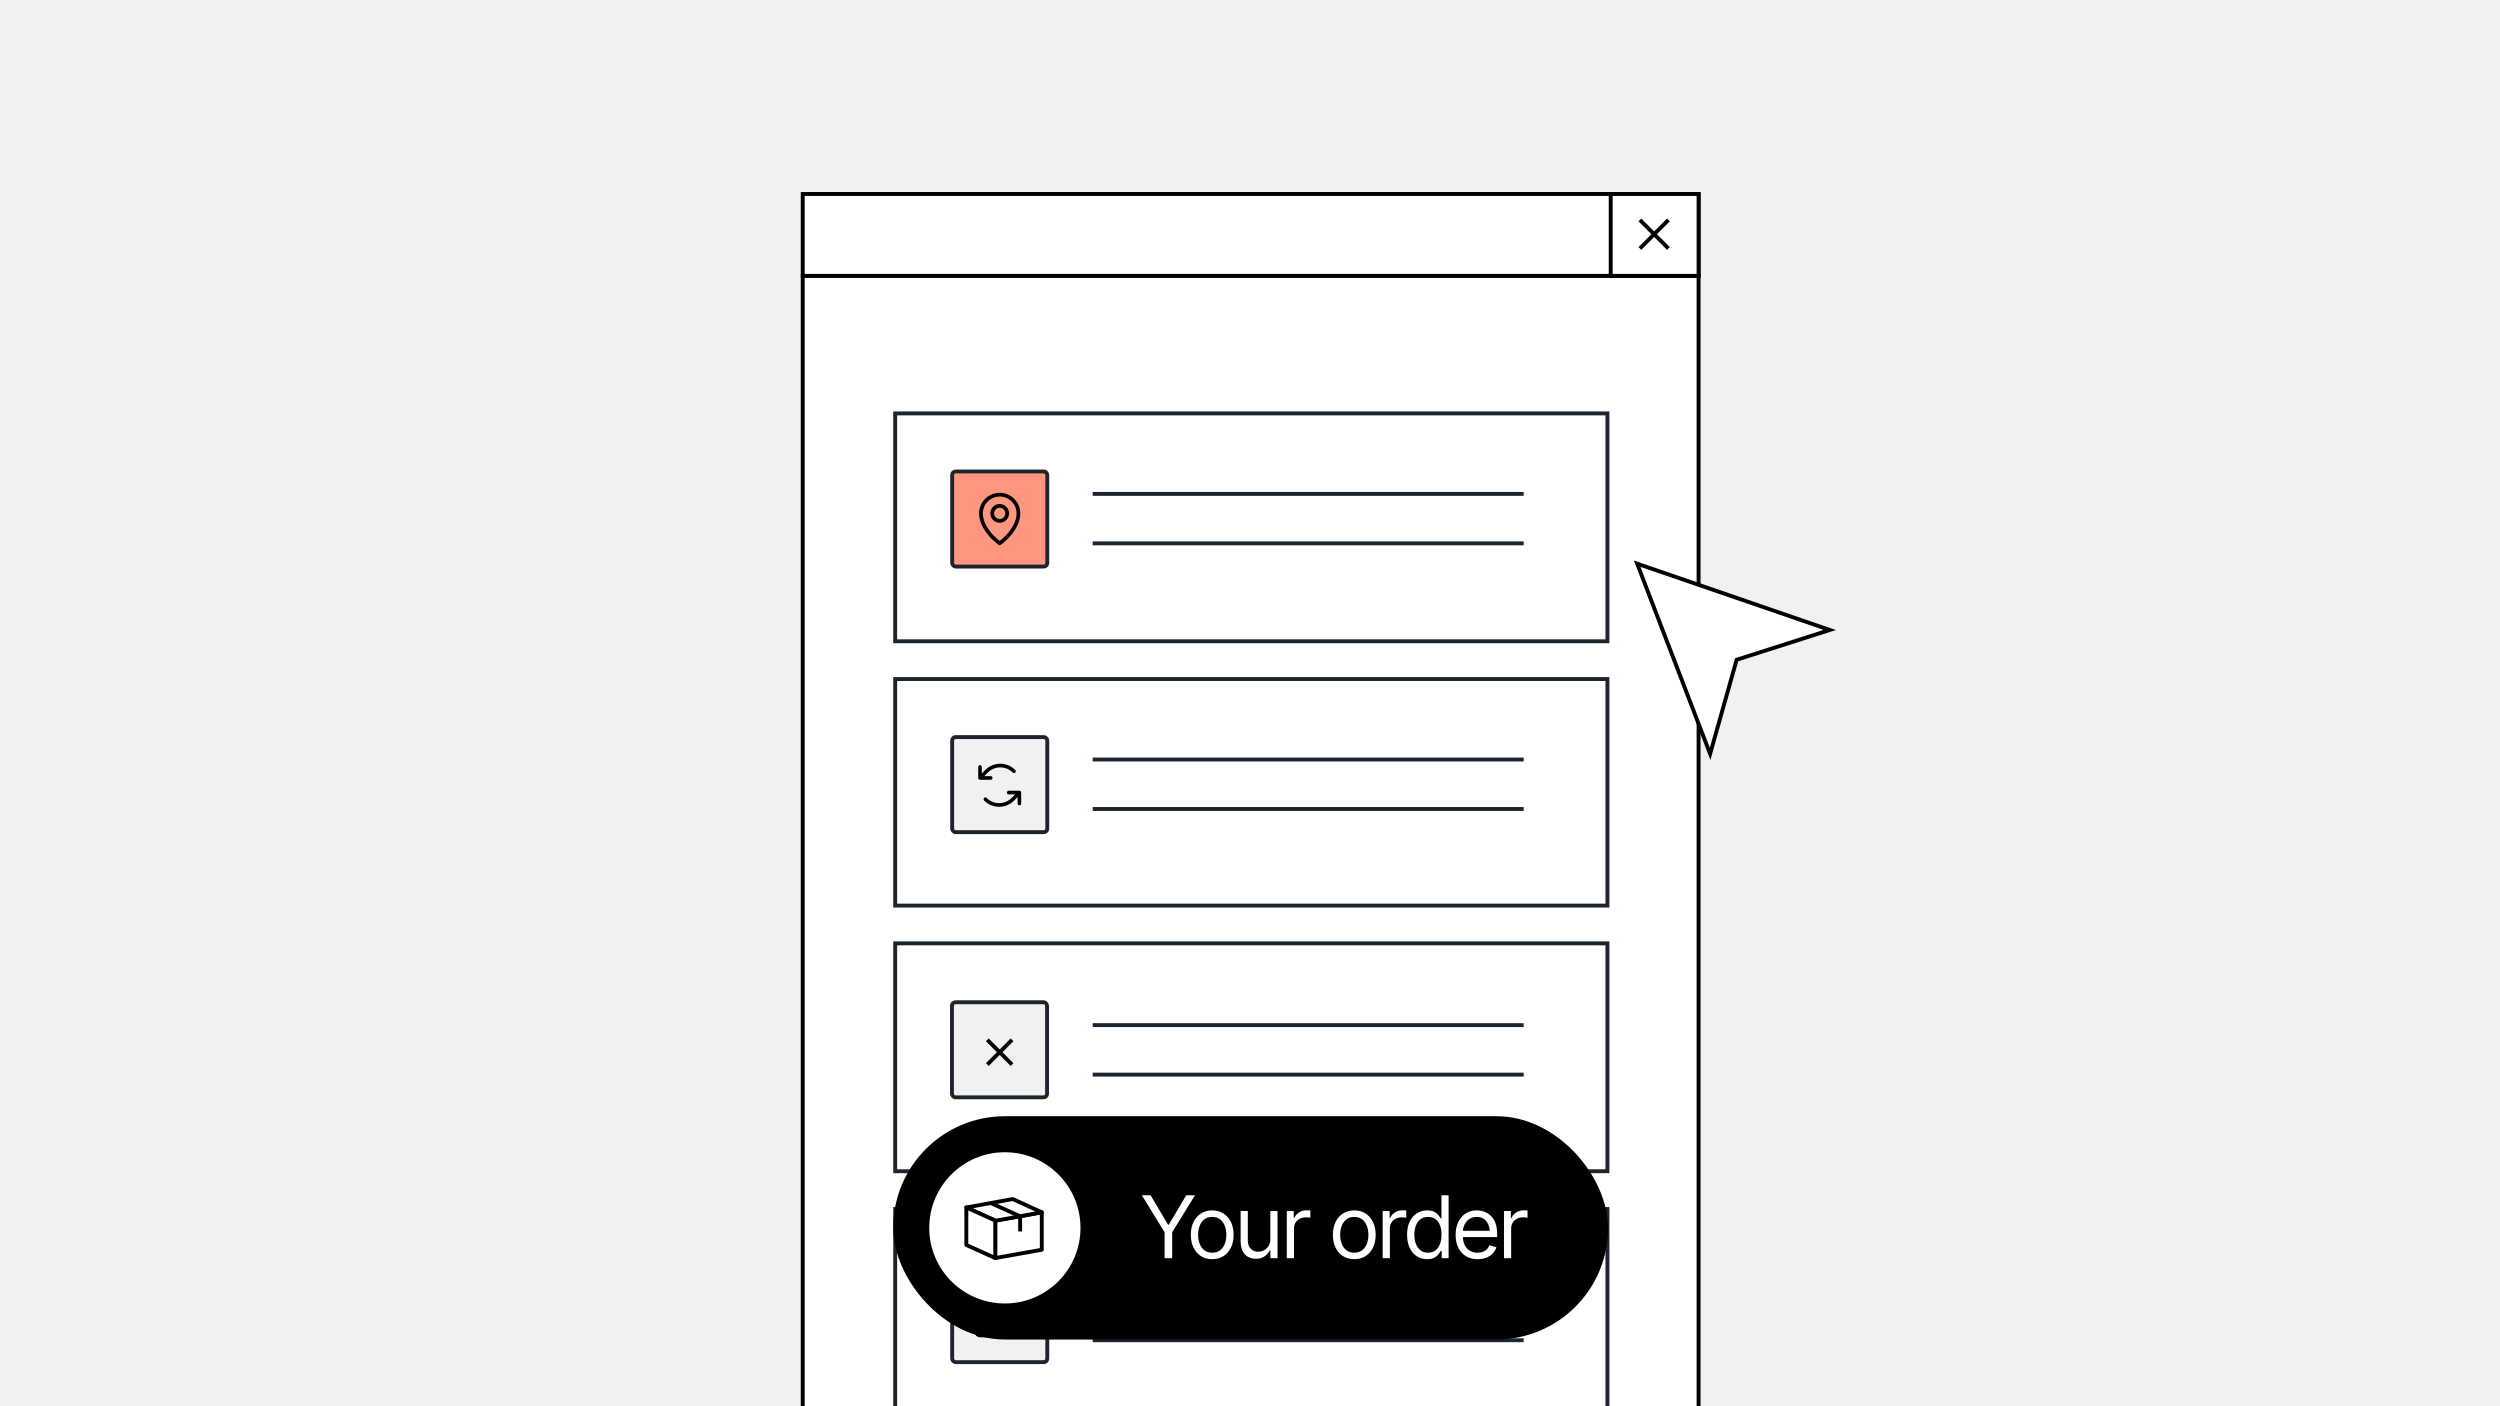 <svg width="1920" height="1080" viewBox="0 0 1920 1080" fill="none" xmlns="http://www.w3.org/2000/svg">
<rect x="0" y="0" width="1920" height="1080" fill="#808080" stroke="none"/>
<g clip-path="url(#clip0_2010_462)">
<rect width="1920" height="1080" fill="#F3F1F0"/>
<rect x="616.5" y="211.792" width="688" height="945.401" fill="white" stroke="black" stroke-width="3"/>
<rect x="1.5" y="-1.5" width="688" height="62.882" transform="matrix(1 0 0 -1 615 210.357)" fill="white" stroke="black" stroke-width="3"/>
<rect x="1.5" y="-1.5" width="67.479" height="62.882" transform="matrix(1 0 0 -1 1235.52 210.357)" fill="white" stroke="black" stroke-width="3"/>
<path d="M1259.45 168.924L1281.34 190.817" stroke="black" stroke-width="3"/>
<path d="M1281.34 168.924L1259.45 190.817" stroke="black" stroke-width="3"/>
<rect x="687.5" y="317.5" width="547" height="175" fill="white" stroke="#1E242E" stroke-width="3"/>
<path d="M839.191 379.303H1170.19" stroke="#1E242E" stroke-width="3"/>
<path d="M839.191 417.303H1170.19" stroke="#1E242E" stroke-width="3"/>
<rect x="731.269" y="362.082" width="73.036" height="73.036" rx="2.683" fill="#FF9780" stroke="#1E242E" stroke-width="3"/>
<path d="M767.769 387.082C766.347 387.082 764.957 387.504 763.775 388.294C762.593 389.083 761.672 390.206 761.128 391.519C760.584 392.833 760.442 394.278 760.719 395.672C760.996 397.066 761.681 398.347 762.686 399.352C763.691 400.357 764.972 401.042 766.366 401.319C767.761 401.596 769.206 401.454 770.519 400.91C771.832 400.366 772.955 399.445 773.745 398.263C774.535 397.081 774.956 395.691 774.956 394.27C774.956 392.364 774.199 390.535 772.851 389.187C771.503 387.839 769.675 387.082 767.769 387.082ZM767.769 398.582C766.916 398.582 766.082 398.329 765.373 397.855C764.663 397.382 764.111 396.708 763.784 395.92C763.458 395.132 763.373 394.265 763.539 393.428C763.705 392.592 764.116 391.823 764.719 391.22C765.322 390.617 766.091 390.207 766.927 390.04C767.764 389.874 768.631 389.959 769.419 390.286C770.207 390.612 770.88 391.165 771.354 391.874C771.828 392.583 772.081 393.417 772.081 394.27C772.081 395.413 771.627 396.51 770.818 397.319C770.009 398.128 768.912 398.582 767.769 398.582ZM767.769 378.457C763.576 378.462 759.557 380.129 756.593 383.094C753.628 386.058 751.961 390.077 751.956 394.27C751.956 399.912 754.563 405.892 759.503 411.565C761.722 414.128 764.221 416.436 766.951 418.447C767.193 418.616 767.481 418.707 767.776 418.707C768.071 418.707 768.359 418.616 768.601 418.447C771.326 416.435 773.819 414.127 776.034 411.565C780.967 405.892 783.581 399.912 783.581 394.27C783.576 390.077 781.909 386.058 778.944 383.094C775.98 380.129 771.961 378.462 767.769 378.457ZM767.769 415.473C764.798 413.137 754.831 404.557 754.831 394.27C754.831 390.839 756.194 387.548 758.62 385.122C761.047 382.695 764.337 381.332 767.769 381.332C771.2 381.332 774.49 382.695 776.917 385.122C779.343 387.548 780.706 390.839 780.706 394.27C780.706 404.553 770.739 413.137 767.769 415.473Z" fill="black"/>
<rect x="687.5" y="521.5" width="547" height="174" fill="white" stroke="#1E242E" stroke-width="3"/>
<path d="M839.191 583.303H1170.19" stroke="#1E242E" stroke-width="3"/>
<path d="M839.191 621.303H1170.19" stroke="#1E242E" stroke-width="3"/>
<rect x="731.269" y="566.082" width="73.036" height="73.036" rx="2.683" fill="#F3F1F0" stroke="#1E242E" stroke-width="3"/>
<path d="M760.894 598.863H752.644C752.279 598.863 751.929 598.715 751.671 598.452C751.413 598.188 751.269 597.83 751.269 597.457V589.02C751.269 588.647 751.413 588.289 751.671 588.025C751.929 587.762 752.279 587.613 752.644 587.613C753.008 587.613 753.358 587.762 753.616 588.025C753.874 588.289 754.019 588.647 754.019 589.02V594.063L756.533 591.491C759.6 588.339 763.765 586.561 768.112 586.548H768.203C772.514 586.537 776.656 588.263 779.731 591.352C779.982 591.615 780.123 591.968 780.123 592.335C780.123 592.703 779.982 593.055 779.731 593.318C779.48 593.581 779.138 593.733 778.779 593.741C778.42 593.75 778.072 593.614 777.809 593.363C775.246 590.79 771.795 589.352 768.203 589.361H768.126C764.503 589.372 761.033 590.853 758.477 593.479L755.962 596.051H760.894C761.258 596.051 761.608 596.199 761.866 596.463C762.124 596.727 762.269 597.084 762.269 597.457C762.269 597.83 762.124 598.188 761.866 598.452C761.608 598.715 761.258 598.863 760.894 598.863ZM782.894 607.301H774.644C774.279 607.301 773.929 607.449 773.671 607.713C773.413 607.977 773.269 608.334 773.269 608.707C773.269 609.08 773.413 609.438 773.671 609.702C773.929 609.965 774.279 610.113 774.644 610.113H779.575L777.06 612.685C774.505 615.311 771.035 616.792 767.413 616.804H767.335C763.744 616.812 760.293 615.374 757.729 612.801C757.601 612.667 757.448 612.561 757.279 612.488C757.111 612.415 756.929 612.378 756.746 612.378C756.563 612.378 756.381 612.415 756.213 612.488C756.044 612.561 755.891 612.667 755.763 612.801C755.635 612.935 755.534 613.094 755.467 613.268C755.4 613.443 755.367 613.629 755.371 613.816C755.376 614.004 755.416 614.188 755.491 614.359C755.566 614.53 755.674 614.684 755.808 614.812C758.883 617.902 763.025 619.628 767.335 619.616H767.425C771.772 619.603 775.936 617.825 779.002 614.673L781.519 612.102V617.145C781.519 617.518 781.663 617.875 781.921 618.139C782.179 618.403 782.529 618.551 782.894 618.551C783.258 618.551 783.608 618.403 783.866 618.139C784.124 617.875 784.269 617.518 784.269 617.145V608.707C784.269 608.334 784.124 607.977 783.866 607.713C783.608 607.449 783.258 607.301 782.894 607.301Z" fill="black"/>
<rect x="687.5" y="724.5" width="547" height="175" fill="white" stroke="#1E242E" stroke-width="3"/>
<path d="M839.191 787.303H1170.19" stroke="#1E242E" stroke-width="3"/>
<path d="M839.191 825.303H1170.19" stroke="#1E242E" stroke-width="3"/>
<rect x="731.109" y="769.715" width="73.036" height="73.036" rx="2.683" fill="#F3F1F0" stroke="#1E242E" stroke-width="3"/>
<path d="M758.248 798.583L777.256 817.591" stroke="black" stroke-width="3"/>
<path d="M777.255 798.583L758.247 817.591" stroke="black" stroke-width="3"/>
<rect x="687.5" y="928.5" width="547" height="175" fill="white" stroke="#1E242E" stroke-width="3"/>
<path d="M839.191 991.303H1170.19" stroke="#1E242E" stroke-width="3"/>
<path d="M839.191 1029.3H1170.19" stroke="#1E242E" stroke-width="3"/>
<rect x="731.269" y="973.083" width="73.036" height="73.036" rx="2.683" fill="#F3F1F0" stroke="#1E242E" stroke-width="3"/>
<path d="M786.468 1020.91L771.438 994.808C771.062 994.169 770.526 993.639 769.883 993.27C769.239 992.902 768.51 992.708 767.768 992.708C767.027 992.708 766.298 992.902 765.654 993.27C765.011 993.639 764.475 994.169 764.099 994.808L749.068 1020.91C748.707 1021.53 748.517 1022.23 748.517 1022.95C748.517 1023.67 748.707 1024.37 749.068 1024.99C749.439 1025.63 749.975 1026.16 750.619 1026.53C751.264 1026.9 751.995 1027.09 752.738 1027.08H782.799C783.541 1027.09 784.271 1026.9 784.916 1026.53C785.56 1026.16 786.095 1025.63 786.465 1024.99C786.827 1024.37 787.018 1023.67 787.019 1022.95C787.019 1022.23 786.829 1021.53 786.468 1020.91ZM784.085 1023.61C783.954 1023.83 783.765 1024.02 783.539 1024.15C783.314 1024.27 783.058 1024.34 782.799 1024.33H752.738C752.479 1024.34 752.223 1024.27 751.997 1024.15C751.772 1024.02 751.583 1023.83 751.452 1023.61C751.334 1023.41 751.271 1023.18 751.271 1022.95C751.271 1022.71 751.334 1022.49 751.452 1022.28L766.483 996.182C766.616 995.959 766.805 995.775 767.031 995.647C767.257 995.52 767.512 995.452 767.772 995.452C768.031 995.452 768.287 995.52 768.512 995.647C768.738 995.775 768.927 995.959 769.061 996.182L784.091 1022.28C784.209 1022.49 784.27 1022.72 784.269 1022.95C784.268 1023.18 784.204 1023.41 784.085 1023.61ZM766.393 1013.33V1006.46C766.393 1006.09 766.538 1005.74 766.796 1005.49C767.054 1005.23 767.404 1005.08 767.768 1005.08C768.133 1005.08 768.483 1005.23 768.741 1005.49C768.999 1005.74 769.143 1006.09 769.143 1006.46V1013.33C769.143 1013.7 768.999 1014.05 768.741 1014.31C768.483 1014.56 768.133 1014.71 767.768 1014.71C767.404 1014.71 767.054 1014.56 766.796 1014.31C766.538 1014.05 766.393 1013.7 766.393 1013.33ZM769.831 1019.52C769.831 1019.93 769.71 1020.33 769.483 1020.67C769.257 1021.01 768.935 1021.27 768.558 1021.43C768.181 1021.58 767.766 1021.62 767.366 1021.54C766.966 1021.46 766.598 1021.27 766.31 1020.98C766.022 1020.69 765.825 1020.32 765.746 1019.92C765.666 1019.52 765.707 1019.11 765.863 1018.73C766.019 1018.35 766.283 1018.03 766.623 1017.81C766.962 1017.58 767.361 1017.46 767.768 1017.46C768.315 1017.46 768.84 1017.68 769.227 1018.06C769.614 1018.45 769.831 1018.97 769.831 1019.52Z" fill="black"/>
<rect x="688.074" y="859.336" width="544.851" height="167.327" rx="83.664" fill="black" stroke="black" stroke-width="4.149"/>
<circle cx="771.738" cy="943" r="60.155" fill="white" stroke="black" stroke-width="4.149"/>
<path d="M800.094 959.809L764.342 966.181V937.417L800.094 931.045V959.809Z" fill="white" stroke="black" stroke-width="3" stroke-miterlimit="10" stroke-linejoin="round"/>
<path d="M800.094 931.045L764.45 937.517L742.15 927.346L777.794 920.874L800.094 931.045Z" fill="white" stroke="black" stroke-width="3" stroke-miterlimit="10" stroke-linejoin="round"/>
<path d="M742.15 956.153L764.341 966.181V937.374L742.15 927.346V956.153Z" fill="white" stroke="black" stroke-width="3" stroke-miterlimit="10" stroke-linejoin="round"/>
<path d="M783.451 945.759L783.451 934.127" stroke="black" stroke-width="3" stroke-miterlimit="10" stroke-linejoin="round"/>
<path d="M760.951 923.956L783.451 934.127" stroke="black" stroke-width="3" stroke-miterlimit="10" stroke-linejoin="round"/>
<path d="M876.966 917.987H883.643L897.061 940.545H897.644L910.998 917.987H917.739L900.237 946.379V966.28H894.403V946.379L876.966 917.987ZM930.963 967.057C927.7 967.057 924.837 966.28 922.374 964.724C919.911 963.168 917.988 960.986 916.605 958.177C915.244 955.368 914.563 952.105 914.563 948.389C914.563 944.607 915.244 941.312 916.605 938.503C917.988 935.673 919.911 933.48 922.374 931.924C924.837 930.368 927.7 929.59 930.963 929.59C934.247 929.59 937.121 930.368 939.584 931.924C942.047 933.48 943.971 935.673 945.353 938.503C946.736 941.312 947.428 944.607 947.428 948.389C947.428 952.105 946.736 955.368 945.353 958.177C943.971 960.986 942.047 963.168 939.584 964.724C937.121 966.28 934.247 967.057 930.963 967.057ZM930.963 962.066C933.469 962.066 935.522 961.429 937.121 960.154C938.72 958.879 939.908 957.205 940.686 955.13C941.464 953.034 941.853 950.787 941.853 948.389C941.853 945.947 941.464 943.678 940.686 941.582C939.908 939.486 938.72 937.801 937.121 936.526C935.522 935.23 933.469 934.582 930.963 934.582C928.5 934.582 926.469 935.23 924.87 936.526C923.271 937.801 922.082 939.486 921.304 941.582C920.527 943.678 920.138 945.947 920.138 948.389C920.138 950.787 920.527 953.034 921.304 955.13C922.082 957.205 923.271 958.879 924.87 960.154C926.469 961.429 928.5 962.066 930.963 962.066ZM975.625 951.5V930.044H981.135V966.28H975.625V960.122H975.236C974.372 961.958 973.043 963.525 971.25 964.821C969.478 966.118 967.22 966.755 964.476 966.733C962.207 966.733 960.198 966.247 958.447 965.275C956.697 964.281 955.314 962.768 954.299 960.737C953.305 958.706 952.808 956.146 952.808 953.056V930.044H958.318V952.732C958.318 955.346 959.063 957.442 960.554 959.02C962.067 960.597 963.979 961.375 966.291 961.353C967.674 961.353 969.078 961.007 970.504 960.316C971.952 959.603 973.162 958.523 974.134 957.075C975.128 955.606 975.625 953.747 975.625 951.5ZM988.266 966.28V930.044H993.581V935.554H993.97C994.64 933.761 995.839 932.313 997.568 931.211C999.318 930.087 1001.27 929.525 1003.43 929.525C1003.84 929.525 1004.35 929.536 1004.96 929.558C1005.56 929.558 1006.03 929.569 1006.35 929.59V935.23C1006.16 935.187 1005.72 935.122 1005.05 935.035C1004.38 934.949 1003.67 934.906 1002.92 934.906C1001.17 934.906 999.599 935.273 998.216 936.008C996.833 936.742 995.742 937.747 994.942 939.022C994.164 940.297 993.775 941.755 993.775 943.397V966.28H988.266ZM1040.06 967.057C1036.8 967.057 1033.93 966.28 1031.47 964.724C1029.01 963.168 1027.08 960.986 1025.7 958.177C1024.34 955.368 1023.66 952.105 1023.66 948.389C1023.66 944.607 1024.34 941.312 1025.7 938.503C1027.08 935.673 1029.01 933.48 1031.47 931.924C1033.93 930.368 1036.8 929.59 1040.06 929.59C1043.34 929.59 1046.22 930.368 1048.68 931.924C1051.14 933.48 1053.07 935.673 1054.45 938.503C1055.83 941.312 1056.52 944.607 1056.52 948.389C1056.52 952.105 1055.83 955.368 1054.45 958.177C1053.07 960.986 1051.14 963.168 1048.68 964.724C1046.22 966.28 1043.34 967.057 1040.06 967.057ZM1040.06 962.066C1042.56 962.066 1044.62 961.429 1046.22 960.154C1047.82 958.879 1049 957.205 1049.78 955.13C1050.56 953.034 1050.95 950.787 1050.95 948.389C1050.95 945.947 1050.56 943.678 1049.78 941.582C1049 939.486 1047.82 937.801 1046.22 936.526C1044.62 935.23 1042.56 934.582 1040.06 934.582C1037.6 934.582 1035.56 935.23 1033.97 936.526C1032.37 937.801 1031.18 939.486 1030.4 941.582C1029.62 943.678 1029.23 945.947 1029.23 948.389C1029.23 950.787 1029.62 953.034 1030.4 955.13C1031.18 957.205 1032.37 958.879 1033.97 960.154C1035.56 961.429 1037.6 962.066 1040.06 962.066ZM1061.9 966.28V930.044H1067.22V935.554H1067.61C1068.28 933.761 1069.48 932.313 1071.21 931.211C1072.96 930.087 1074.91 929.525 1077.07 929.525C1077.48 929.525 1077.99 929.536 1078.6 929.558C1079.2 929.558 1079.66 929.569 1079.99 929.59V935.23C1079.79 935.187 1079.36 935.122 1078.69 935.035C1078.02 934.949 1077.31 934.906 1076.55 934.906C1074.8 934.906 1073.24 935.273 1071.85 936.008C1070.47 936.742 1069.38 937.747 1068.58 939.022C1067.8 940.297 1067.41 941.755 1067.41 943.397V966.28H1061.9ZM1096 967.057C1092.97 967.057 1090.31 966.29 1087.99 964.756C1085.68 963.222 1083.88 961.051 1082.58 958.242C1081.29 955.411 1080.64 952.084 1080.64 948.259C1080.64 944.456 1081.29 941.161 1082.58 938.374C1083.9 935.565 1085.71 933.404 1088.03 931.891C1090.34 930.357 1093.02 929.59 1096.06 929.59C1098.44 929.59 1100.31 929.979 1101.67 930.757C1103.05 931.535 1104.11 932.421 1104.85 933.415C1105.58 934.387 1106.16 935.187 1106.57 935.813H1107.02V917.987H1112.53V966.28H1107.21V960.705H1106.57C1106.16 961.353 1105.57 962.185 1104.82 963.201C1104.06 964.194 1102.98 965.091 1101.57 965.891C1100.19 966.669 1098.33 967.057 1096 967.057ZM1096.71 962.066C1098.96 962.066 1100.85 961.483 1102.38 960.316C1103.92 959.128 1105.09 957.496 1105.89 955.422C1106.68 953.326 1107.08 950.917 1107.08 948.194C1107.08 945.472 1106.7 943.095 1105.92 941.064C1105.14 939.011 1103.97 937.423 1102.42 936.299C1100.88 935.154 1098.98 934.582 1096.71 934.582C1094.38 934.582 1092.43 935.187 1090.88 936.397C1089.32 937.607 1088.16 939.238 1087.38 941.291C1086.6 943.343 1086.21 945.645 1086.21 948.194C1086.21 950.766 1086.6 953.099 1087.38 955.195C1088.18 957.291 1089.36 958.966 1090.91 960.219C1092.47 961.45 1094.4 962.066 1096.71 962.066ZM1134.83 967.057C1131.35 967.057 1128.34 966.28 1125.79 964.724C1123.26 963.168 1121.31 960.997 1119.95 958.209C1118.59 955.4 1117.91 952.148 1117.91 948.454C1117.91 944.737 1118.58 941.464 1119.92 938.633C1121.26 935.802 1123.14 933.588 1125.56 931.989C1128 930.39 1130.85 929.59 1134.12 929.59C1136 929.59 1137.86 929.904 1139.72 930.53C1141.58 931.157 1143.27 932.172 1144.78 933.577C1146.31 934.981 1147.53 936.84 1148.44 939.152C1149.35 941.464 1149.8 944.305 1149.8 947.676V950.074H1121.86V945.277H1146.79L1144.23 947.092C1144.23 944.672 1143.85 942.522 1143.09 940.642C1142.34 938.763 1141.2 937.283 1139.69 936.202C1138.2 935.122 1136.34 934.582 1134.12 934.582C1131.89 934.582 1129.98 935.133 1128.38 936.235C1126.8 937.315 1125.59 938.73 1124.75 940.48C1123.91 942.231 1123.48 944.11 1123.48 946.12V949.296C1123.48 952.04 1123.96 954.363 1124.91 956.265C1125.86 958.166 1127.19 959.614 1128.9 960.608C1130.6 961.58 1132.58 962.066 1134.83 962.066C1136.28 962.066 1137.59 961.861 1138.78 961.45C1139.97 961.018 1141 960.381 1141.86 959.538C1142.73 958.674 1143.38 957.615 1143.84 956.362L1149.22 957.918C1148.66 959.733 1147.71 961.332 1146.37 962.714C1145.05 964.076 1143.41 965.145 1141.44 965.923C1139.47 966.679 1137.27 967.057 1134.83 967.057ZM1155.05 966.28V930.044H1160.37V935.554H1160.76C1161.43 933.761 1162.63 932.313 1164.35 931.211C1166.11 930.087 1168.06 929.525 1170.22 929.525C1170.63 929.525 1171.14 929.536 1171.74 929.558C1172.35 929.558 1172.81 929.569 1173.14 929.59V935.23C1172.94 935.187 1172.51 935.122 1171.84 935.035C1171.17 934.949 1170.46 934.906 1169.7 934.906C1167.95 934.906 1166.39 935.273 1165 936.008C1163.62 936.742 1162.53 937.747 1161.73 939.022C1160.95 940.297 1160.56 941.755 1160.56 943.397V966.28H1155.05Z" fill="white"/>
<path d="M1257.35 432.914L1405.26 483.81L1334.52 506.457L1333.76 506.703L1333.54 507.478L1313.37 578.961L1257.35 432.914Z" fill="white" stroke="black" stroke-width="3"/>
</g>
<defs>
<clipPath id="clip0_2010_462">
<rect width="1920" height="1080" fill="white"/>
</clipPath>
</defs>
</svg>

